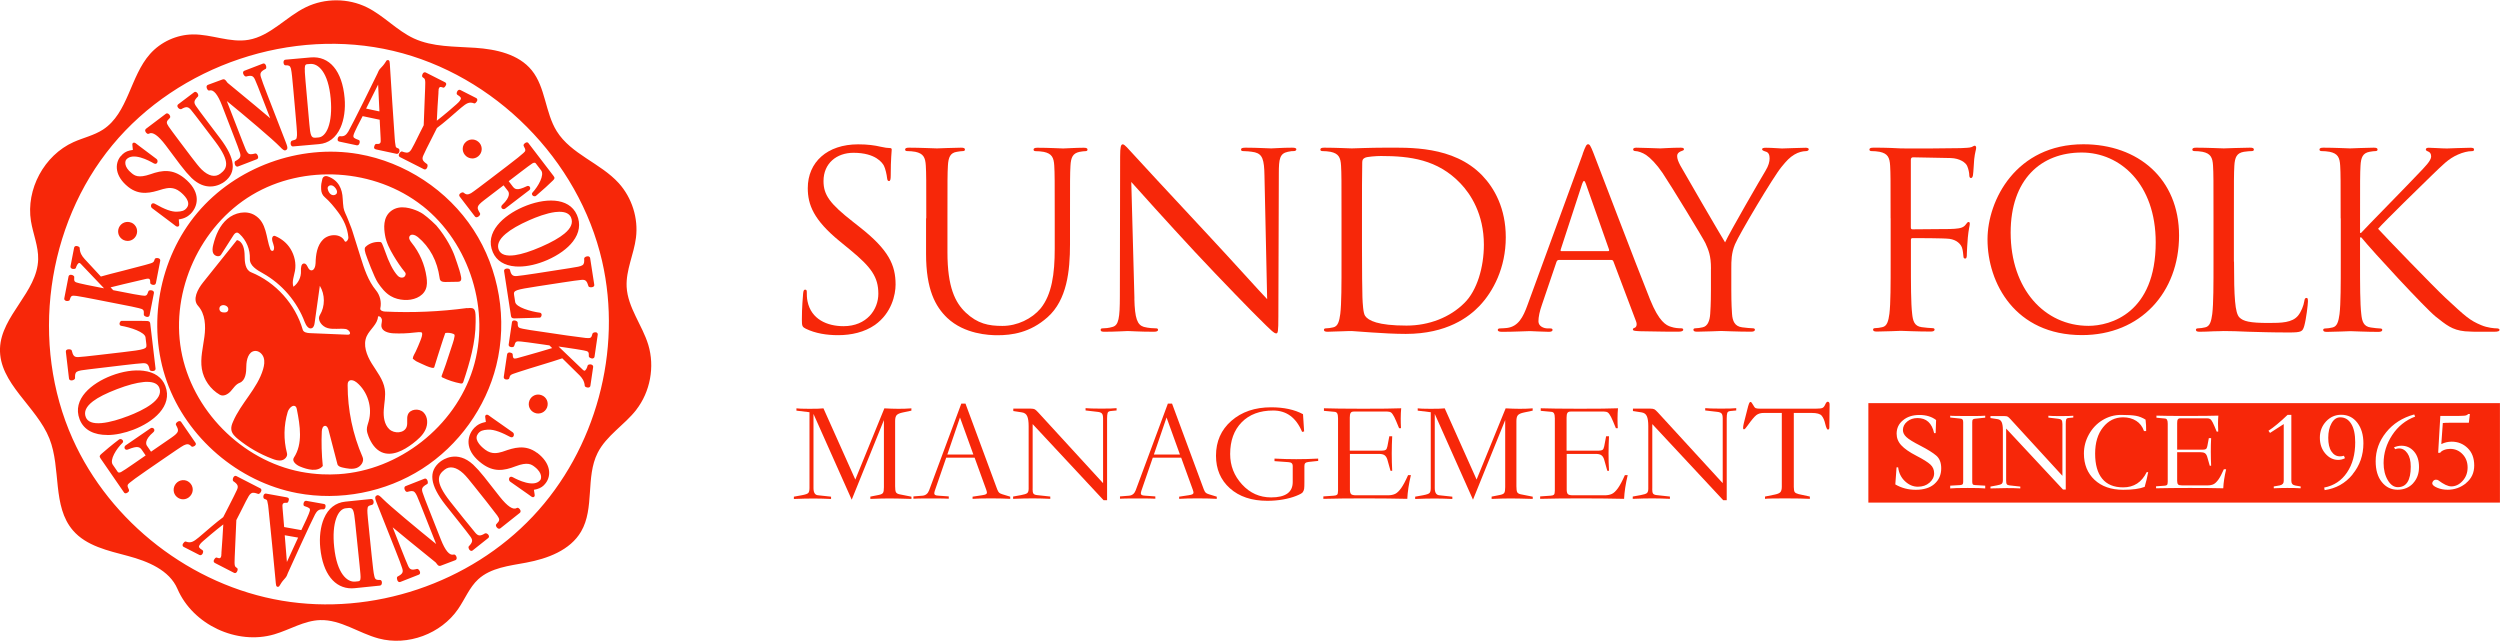 <?xml version="1.0" encoding="UTF-8"?><svg id="b" xmlns="http://www.w3.org/2000/svg" viewBox="0 0 381.23 97.7" width="381px"><defs><style>.d{fill:#f72709;}</style></defs><g id="c"><g><path class="d" d="M18.42,23.79c.38-.47,.79-.74,1.37-.87,.05-.02,.13-.03,.22-.04,.07,0,.21-.03,.25-.05-.01,.01,0-.13-.07-.72v-.06c-.03-.06-.01-.16,.04-.23,.05-.06,.19-.18,.44-.02l.56,.43,2.65,1.99c.17,.13,.2,.44,.06,.61-.07,.09-.22,.2-.5,.05-.73-.43-3.19-1.74-4.19-.57-.18,.22-.41,1.08,.83,2.07,.44,.36,1,.8,2.86,.16,1.83-.66,3.41-.81,5.15,.58h0c2.42,1.94,2.21,3.96,1.21,5.2-.27,.34-.82,.88-1.77,1.06l-.13,.02s-.1,.02-.14,.03c0,.15,.05,.58,.07,.76,.02,.07,0,.17-.06,.25-.04,.05-.11,.09-.21,.09-.07,0-.15-.02-.24-.08l-.56-.43-3.1-2.33c-.08-.07-.13-.18-.14-.3,0-.11,.03-.22,.09-.3,.09-.11,.26-.18,.48-.06,1.54,.88,2.59,1.26,3.4,1.22,.7-.03,1.13-.12,1.48-.57,.73-.91-.43-2-.96-2.43l-.05-.04c-1-.8-1.92-.58-2.6-.41l-.3,.09c-1.44,.44-3.23,1-5.01-.42-2.06-1.65-2.07-3.53-1.17-4.66Zm4.14-3.4s.12,0,.16-.04q.83-.48,2.54,1.77l2.2,2.94,.15,.19c.54,.72,1.08,1.34,1.61,1.87,1.03,.98,2.01,1.29,2.84,1.29,1.11,0,1.93-.55,2.17-.73,1.88-1.42,1.67-3.52-.66-6.61l-2-2.64c-.83-1.1-1.39-1.85-1.7-2.31-.36-.54-.29-.84,.33-1.45,.1-.15-.02-.41-.1-.51-.08-.1-.17-.16-.27-.18-.08-.01-.16,0-.23,.06l-2.43,1.84c-.13,.1-.19,.29-.02,.51,.08,.1,.29,.29,.5,.22,.72-.42,1.03-.39,1.45,.09,.35,.42,.94,1.19,1.76,2.27l1.97,2.6c2.42,3.21,1.74,4.15,.76,4.89-.79,.6-1.8,.37-2.84-.64-.39-.37-1.02-1.2-1.59-1.94l-1.82-2.41c-.75-1-1.36-1.82-1.62-2.2-.4-.6-.38-.77,.16-1.29h0s.06-.07,.07-.11c.05-.17-.1-.38-.12-.4-.09-.12-.2-.19-.31-.21-.08-.01-.16,0-.23,.06l-3.03,2.29c-.09,.07-.14,.18-.12,.31,.02,.1,.07,.19,.11,.25,.08,.1,.2,.21,.32,.22Zm9.39-6.63q.92-.25,1.91,2.31l1.75,4.54c.49,1.27,.82,2.12,.98,2.65,.19,.61,.05,.87-.73,1.29-.17,.15-.03,.51-.03,.53,.04,.09,.11,.22,.23,.27,.04,.02,.08,.03,.12,.03,.04,0,.07,0,.11-.02l2.88-1.11c.05-.02,.3-.14,.15-.53-.05-.12-.14-.28-.27-.33-.04-.02-.11-.02-.15-.01-1.11,.28-1.15,.16-1.9-1.79l-2.41-6.21c2.81,2.29,7.04,5.87,8.08,6.95,.43,.45,.66,.64,.87,.56,.45-.17,.3-.56-.03-1.41l-2.74-7.06c-.54-1.39-.83-2.19-.98-2.68,0,0,0,0,0,0-.19-.61-.05-.87,.73-1.27,.17-.15,.04-.5,.02-.54-.05-.13-.12-.22-.22-.26-.07-.03-.16-.03-.23,0l-2.83,1.09c-.14,.05-.27,.22-.16,.5,.02,.04,.16,.38,.43,.38,.81-.22,1.08-.12,1.35,.46,.23,.5,.58,1.4,1.06,2.65l1.26,3.25c-1.55-1.32-3.11-2.6-4.62-3.85-.64-.53-1.28-1.05-1.88-1.55-.07-.08-.12-.15-.16-.21-.15-.21-.31-.42-.65-.29l-2.19,.81c-.08,.03-.14,.09-.17,.16-.06,.13-.02,.27,.01,.37,.08,.21,.24,.4,.42,.33Zm11.28-4.21c0-.09,0-.26,.09-.37,.05-.07,.13-.1,.22-.11l3.82-.34c2.89-.26,4.83,2.06,5.19,6.19,.15,1.65-.08,3.3-.63,4.52-.68,1.52-1.81,2.39-3.28,2.51l-3.97,.35s-.02,0-.02,0c-.17,0-.31-.16-.33-.4-.02-.25,.07-.45,.24-.49,.67-.17,.67-.2,.73-.82,.03-.33-.11-1.91-.26-3.58l-.3-3.37c-.15-1.7-.25-2.69-.34-3.06,0-.06-.03-.13-.04-.2-.13-.41-.34-.46-.81-.45-.15,.01-.28-.14-.3-.38Zm3.25,1.32l.03,.44c.02,.22,.04,.55,.08,1.04l.58,6.51c.15,1.73,.27,2.17,.93,2.11l.49-.04c.58-.05,1.11-.59,1.45-1.49,.41-1.08,.55-2.61,.39-4.41-.36-4.09-1.92-5.41-3.12-5.31l-.48,.04c-.36,.03-.38,.38-.34,1.1Zm6.66,9.11c.45-.74,4.28-8.45,4.42-8.8,.07-.19,.24-.59,.46-.79,.22-.22,.54-.57,.75-.92,.04-.06,.08-.11,.09-.14,.07-.13,.14-.23,.36-.19,.04,0,.18,.06,.19,.28,.01,.06,.02,.18,.04,.32v.06c.18,2.92,.55,8.59,.74,11.24,.03,.48,.06,.73,.13,1.12,.04,.3,.08,.31,.43,.45,.04,.01,.09,.05,.11,.08,.06,.1,.07,.23,.05,.37h0c-.06,.27-.22,.37-.36,.37-.02,0-.05,0-.07,0l-3.08-.66c-.12-.03-.41-.09-.35-.37,.03-.15,.12-.53,.37-.48,.48,.05,.59-.11,.62-.3,.03-.14,.03-.21-.14-3.39l-2.6-.55c-.4,.74-1.31,2.51-1.39,2.9-.08,.38,.06,.47,.79,.74,.05,.02,.11,.06,.13,.11,.03,.08,.04,.2,.01,.32-.06,.27-.23,.42-.43,.38l-2.68-.57c-.09-.02-.15-.06-.2-.13-.07-.12-.04-.26-.02-.37,.05-.21,.22-.35,.36-.32,.69,.09,.96-.26,1.27-.75Zm4.72-3.02l-.2-4.09-1.83,3.66,2.02,.43Zm3.1,6.95l3.69,1.87s.09,.03,.14,.03c.11,0,.24-.06,.33-.25,.05-.1,.16-.4,0-.57-.7-.47-.82-.76-.56-1.33,.22-.52,.66-1.38,1.26-2.56l.81-1.61c1-.74,2.67-2.2,3.38-2.83,.16-.14,.28-.25,.33-.28,.76-.62,1.18-.94,1.95-.65,.04,.01,.09,.02,.13,0,.12-.04,.29-.28,.32-.34,.03-.06,.07-.17,.03-.29-.02-.07-.07-.13-.14-.17l-2.38-1.21c-.3-.16-.45,.07-.52,.17-.04,.08-.16,.34-.04,.49,.01,.02,.03,.03,.05,.04,.59,.37,.6,.51,.49,.74-.15,.29-.46,.57-.6,.69-.31,.29-1.78,1.56-3.02,2.53,.04-1.15,.17-3.12,.25-4.23v-.18c.02-.08,.02-.15,.02-.22,0-.05,0-.09,0-.11,.02-.13,.05-.21,.08-.26,.09-.18,.23-.19,.58-.06,.04,.02,.11,.03,.15,.01,.14-.05,.28-.3,.3-.35,.02-.04,.08-.15,.04-.28-.02-.06-.06-.14-.18-.19l-2.94-1.49c-.1-.05-.21-.04-.31,.03-.06,.04-.11,.11-.15,.19-.08,.15-.16,.43,.03,.53,.34,.22,.41,.26,.35,1.61-.01,.52-.05,1.37-.09,2.3-.05,1.18-.1,2.48-.13,3.39l-.57,1.13c-.19,.38-.36,.72-.51,1.03-.13,.26-.24,.49-.35,.7-.69,1.36-.81,1.52-1.88,1.14-.2-.03-.38,.24-.43,.34-.14,.27-.03,.44,.11,.51Zm9.93-2.15c-.51,.63-.42,1.52,.21,2.04,.26,.21,.58,.33,.91,.33,.05,0,.1,0,.15,0,.38-.04,.73-.23,.97-.53,.25-.3,.36-.68,.32-1.06s-.23-.73-.53-.97c-.63-.51-1.52-.42-2.04,.21Zm-.19,7.61c-.15-.18-.47,.06-.48,.07l-.04,.03c-.06,.04-.13,.11-.15,.22-.02,.13,.06,.24,.08,.27l2.32,3.03c.05,.06,.11,.1,.19,.11,.01,0,.03,0,.04,0,.14,0,.28-.09,.33-.13,.22-.17,.29-.38,.19-.51-.47-.8-.59-1.02,.64-1.96l2.97-2.27,.68,.88c.13,.17,.46,.84-.88,2.1-.18,.17-.18,.38-.08,.51,.06,.08,.15,.13,.24,.14,.1,.01,.21-.01,.29-.08l3.67-2.81c.08-.06,.13-.15,.14-.25,.01-.1-.01-.19-.07-.27-.08-.1-.25-.19-.46-.08-1.47,.71-1.8,.47-2.14,.03l-.61-.8,1.79-1.37c.98-.75,1.46-1.1,1.83-1.35,.2-.12,.42-.13,.5-.01l.83,1.08c.54,.71-.43,2.43-1.33,3.4-.08,.09-.12,.23,0,.39,.05,.07,.14,.13,.22,.15,.11,.03,.23,.02,.33-.06,.96-.81,2.19-1.94,2.57-2.33,.28-.27,.33-.4,.1-.7l-3.84-5.02c-.04-.06-.21-.22-.53,.03-.23,.17-.23,.33-.17,.44,.38,.66,.26,.77-.07,1.07-.27,.26-1.07,.91-2.45,1.96l-2.66,2.03c-1.07,.82-2.54,1.93-2.86,2.12-.45,.24-.75,.28-1.15-.11Zm17.28,3.38c.59,1.35,.38,2.75-.61,4.04-.83,1.09-2.22,2.09-3.91,2.83-1.49,.65-3.01,1-4.34,1-.18,0-.35,0-.52-.02-1.69-.12-2.88-.87-3.44-2.15-1.33-3.04,1.62-5.62,4.56-6.9,3.23-1.41,7.03-1.59,8.26,1.2Zm-2.64-.49c-.21,0-.45,.02-.69,.05-1.32,.17-2.86,.76-3.92,1.23-1.59,.7-2.81,1.4-3.62,2.09-1.03,.87-1.37,1.7-1.04,2.47,.31,.7,1.13,.97,2.46,.78,1.05-.15,2.39-.58,3.98-1.27,1.63-.71,2.8-1.38,3.57-2.02,1.02-.85,1.34-1.66,.99-2.47-.25-.56-.83-.85-1.72-.85Zm1.61,8.59l-5.27,.82c-1.45,.22-2.3,.34-2.83,.39-.65,.07-.92-.16-1.08-.93,0-.02,0-.03-.02-.05-.1-.17-.41-.17-.53-.15-.3,.05-.38,.23-.35,.38l1.05,6.83c.06,.38,.34,.38,.53,.38,.02,0,.05,0,.08,0,.41,0,1.31-.03,2.18-.06,.58-.02,1.15-.04,1.57-.05,.05,0,.12,0,.19-.09,.09-.1,.14-.28,.12-.42-.02-.1-.08-.18-.17-.22-.02,0-.04-.01-.06-.02-1.46-.19-3.68-.84-3.8-1.64l-.17-1.09c-.1-.68,.16-.77,3.59-1.3l3.84-.59c1.45-.22,2.3-.34,2.83-.39,.63-.06,.84,.13,1.09,.98,.11,.2,.48,.14,.53,.14,.3-.05,.38-.23,.35-.38l-.63-4.07c-.02-.12-.09-.2-.2-.24-.07-.03-.15-.03-.25-.02-.04,0-.42,.07-.46,.33,.05,1.12-.07,1.14-2.14,1.46Zm3.93,9.8c-.1-.01-.42-.02-.53,.2-.17,.69-.28,.72-1.02,.66-.56-.06-1.52-.19-2.87-.38l-3.86-.57c-1.33-.19-2.29-.33-2.85-.45-.71-.15-.82-.19-.81-.98-.04-.19-.34-.28-.44-.29-.13-.02-.23,0-.31,.06-.07,.05-.11,.12-.12,.2l-.5,3.4c-.02,.12,.03,.24,.13,.31,.06,.05,.15,.07,.25,.09,.03,0,.29,.04,.41-.09,.03-.03,.05-.07,.06-.11h0c.19-.71,.32-.71,1.02-.65,.56,.05,1.52,.19,2.88,.38l1.46,.21,.42,.41c-1.26,.39-2.72,.8-4.02,1.17-.48,.14-.94,.27-1.36,.38-.16,.04-.28,.05-.37,.04-.16-.02-.25-.13-.27-.63,0-.03,0-.05-.02-.08-.06-.11-.24-.18-.41-.21-.01,0-.06,0-.06,0-.21,0-.34,.12-.37,.33l-.5,3.39c-.02,.12,.02,.2,.06,.25,.06,.08,.16,.13,.29,.15h0c.13,.02,.3,0,.41-.07,.04-.03,.06-.06,.07-.11,.13-.53,.22-.56,1.1-.85l.39-.13c.93-.31,2.15-.68,3.33-1.04,1.28-.39,2.5-.76,3.27-1.03,2.28,2.23,2.59,2.55,2.63,2.59,0,0,0,0,.01,.01,.34,.35,.74,.84,.79,1.61,.06,.2,.42,.25,.43,.25,.03,0,.06,0,.08,0,.09,0,.17-.02,.23-.07,.07-.05,.11-.12,.12-.2l.42-2.86c.01-.09,0-.17-.06-.24-.06-.08-.17-.14-.3-.16-.14-.02-.34,0-.44,.11-.02,.02-.04,.06-.05,.09-.06,.29-.29,.8-.5,.76-.03,0-.11-.04-.21-.13l-3.72-3.56,.97,.14c1.34,.19,2.3,.35,2.85,.45,.73,.15,.83,.17,.8,.93,.04,.19,.34,.28,.44,.3,.13,.02,.23,0,.31-.06,.07-.05,.11-.12,.12-.2l.49-3.37c.02-.16-.07-.34-.34-.38Zm-8.81,12.38c.2,0,.39-.04,.58-.12,.35-.15,.62-.44,.77-.8,.29-.76-.07-1.58-.82-1.87-.76-.3-1.58,.07-1.87,.82-.29,.76,.07,1.58,.82,1.87,.17,.07,.35,.1,.53,.1Zm-.17,6c-1.82-1.36-3.6-.75-5.02-.26l-.3,.1c-.67,.19-1.58,.44-2.6-.33l-.05-.04c-.36-.27-.83-.69-1.09-1.18-.24-.46-.22-.85,.05-1.21,.34-.46,.76-.57,1.47-.62,1.03-.09,2.38,.55,3.44,1.11,.23,.12,.4,.04,.48-.07,.07-.09,.1-.22,.08-.35-.02-.11-.06-.2-.14-.26l-3.17-2.23-.57-.41c-.21-.13-.37-.07-.44,.03-.06,.08-.07,.18-.05,.25,.03,.17,.09,.61,.1,.76-.04,.01-.09,.02-.14,.03l-.13,.03c-.94,.21-1.47,.77-1.73,1.11-.54,.72-.75,1.57-.6,2.4,.18,.99,.85,1.91,1.98,2.76h0c1.78,1.34,3.35,1.13,5.17,.42,1.84-.7,2.41-.27,2.86,.07,.68,.51,.91,.99,.98,1.3,.08,.35,0,.62-.09,.74-.96,1.2-3.46-.03-4.2-.44-.28-.15-.43-.03-.5,.06-.12,.16-.08,.48,.08,.6l2.71,1.9,.57,.41c.09,.06,.17,.08,.23,.08,.11,0,.18-.07,.21-.11,.05-.07,.07-.17,.04-.23v-.06c-.11-.59-.09-.72-.11-.72,.03-.03,.17-.05,.24-.06,.09-.01,.17-.03,.22-.05,.57-.16,.98-.43,1.34-.92,.87-1.15,.8-3.03-1.31-4.62Zm-2.8,8.43c-.16-.1-.27-.05-.3-.02q-.82,.5-2.58-1.71l-2.27-2.89-.15-.19c-.56-.71-1.12-1.32-1.65-1.83-2.46-2.26-4.61-.76-5.02-.44-1.84,1.46-1.58,3.56,.81,6.6l2.06,2.59c.86,1.08,1.44,1.83,1.76,2.27,.37,.53,.31,.84-.29,1.46-.09,.15,.04,.41,.11,.51,.1,.12,.21,.17,.3,.17,.07,0,.14-.03,.19-.07l2.38-1.89c.13-.1,.18-.3,.01-.51-.08-.1-.29-.28-.5-.2-.71,.43-1.02,.42-1.45-.06-.35-.41-.96-1.16-1.82-2.23l-2.03-2.55c-2.49-3.16-1.83-4.11-.87-4.87,.78-.62,1.79-.42,2.86,.57,.4,.36,1.05,1.17,1.63,1.9l1.88,2.36c.76,.96,1.4,1.79,1.67,2.16,.41,.59,.4,.76-.13,1.3h0s-.06,.07-.07,.11c-.05,.17,.11,.38,.13,.4,.19,.24,.41,.24,.54,.14l2.97-2.36c.07-.05,.1-.12,.11-.21,.02-.14-.06-.27-.12-.35-.05-.06-.11-.12-.18-.16Zm-9.94,7.08q-.92,.25-1.93-2.29l-1.78-4.51c-.51-1.28-.84-2.13-1.01-2.67-.2-.61-.06-.87,.72-1.3,.17-.15,.03-.51,.02-.53-.11-.29-.32-.33-.46-.27l-2.87,1.13c-.08,.03-.13,.08-.16,.16-.04,.1-.04,.23,.02,.37,.05,.12,.14,.28,.27,.33,.04,.02,.12,.02,.16,.01,1.1-.29,1.15-.17,1.92,1.77l2.45,6.19c-2.82-2.27-7.08-5.82-8.13-6.88-.44-.45-.67-.64-.88-.55-.45,.18-.3,.56,.04,1.41l2.79,7.04c.55,1.39,.85,2.18,1,2.67,0,0,0,0,0,0,.2,.61,.06,.87-.72,1.28-.17,.15-.03,.5-.02,.55,.04,.09,.08,.16,.14,.21,.06,.05,.13,.07,.2,.07,.04,0,.08,0,.12-.02l2.82-1.11c.14-.05,.26-.22,.15-.5-.02-.04-.17-.4-.43-.38-.81,.22-1.08,.13-1.35-.45-.23-.49-.58-1.39-1.08-2.64l-1.28-3.25c1.55,1.3,3.12,2.57,4.64,3.8,.65,.53,1.3,1.05,1.91,1.55,.07,.08,.12,.15,.17,.21,.15,.21,.31,.42,.65,.28l2.19-.83c.11-.04,.18-.14,.2-.26,.01-.1-.02-.2-.04-.27-.08-.2-.25-.39-.42-.33Zm-10.93,4.24c.03,.27-.09,.47-.3,.49l-3.81,.39c-.17,.02-.33,.03-.49,.03-2.61,0-4.39-2.25-4.79-6.13-.17-1.65,.03-3.3,.56-4.53,.65-1.53,1.78-2.41,3.24-2.56h0s3.97-.41,3.97-.41c.18,0,.33,.14,.36,.39,.03,.25-.06,.45-.23,.5-.66,.18-.67,.21-.72,.83-.02,.33,.13,1.81,.31,3.53l.35,3.41c.18,1.7,.29,2.69,.39,3.05,0,.06,.03,.13,.05,.21,.13,.41,.35,.44,.82,.43,.15-.02,.28,.14,.31,.38Zm-3.27-1.27l-.04-.44c-.02-.22-.05-.55-.1-1.04l-.67-6.5c-.17-1.62-.28-2.1-.84-2.1-.04,0-.08,0-.12,0l-.49,.05c-.58,.06-1.1,.61-1.42,1.51-.4,1.09-.51,2.62-.32,4.41,.42,4.08,2,5.38,3.2,5.26l.48-.05c.36-.04,.38-.38,.32-1.11Zm-6.92-9.09c-.42,.74-4,8.58-4.14,8.93-.06,.2-.22,.6-.43,.8-.22,.23-.52,.59-.72,.95-.04,.06-.07,.11-.09,.14-.06,.12-.12,.21-.27,.21-.03,0-.05,0-.09,0-.09-.02-.18-.1-.2-.28-.02-.06-.03-.18-.05-.32v-.05c-.27-2.92-.82-8.57-1.1-11.2-.04-.48-.08-.73-.17-1.11-.05-.3-.09-.31-.45-.44-.04-.01-.09-.05-.11-.08-.06-.09-.08-.23-.06-.36,.03-.15,.09-.26,.18-.32,.07-.05,.16-.07,.24-.05l3.1,.56c.16,.03,.26,.06,.33,.15,.06,.08,.04,.17,.04,.2-.03,.15-.09,.54-.36,.49-.48-.04-.58,.13-.61,.32-.03,.14-.02,.21,.25,3.38l2.62,.47c.49-1,1.23-2.58,1.3-2.95,.07-.38-.07-.46-.81-.71-.05-.02-.11-.06-.13-.1-.04-.09-.04-.22-.02-.32,.05-.27,.22-.42,.41-.39l2.7,.48c.31,.06,.25,.36,.23,.49-.04,.23-.22,.36-.35,.33-.7-.06-.96,.29-1.25,.79Zm-4.62,3.17l.33,4.08,1.71-3.72-2.04-.36Zm-3.69-7.13l-3.68-1.89c-.08-.04-.16-.05-.23-.02-.1,.03-.18,.11-.24,.23-.05,.1-.16,.4,0,.57,.69,.47,.81,.76,.55,1.33-.23,.52-.67,1.37-1.27,2.55l-.82,1.6c-1.01,.74-2.69,2.2-3.41,2.82-.16,.14-.27,.24-.32,.27-.76,.62-1.19,.93-1.96,.64-.04-.01-.09-.02-.13,0-.12,.04-.29,.28-.33,.34-.03,.06-.07,.17-.04,.29,.02,.07,.07,.13,.14,.17l2.38,1.22c.3,.16,.45-.07,.52-.17,.1-.2,.12-.39,.04-.49-.01-.02-.03-.03-.05-.05-.59-.37-.6-.51-.48-.74,.15-.29,.47-.56,.61-.68,.28-.25,1.78-1.54,3.04-2.51-.05,1.16-.2,3.15-.28,4.27v.14c-.02,.08-.02,.16-.02,.23,0,.04,0,.08,0,.11-.02,.14-.05,.21-.08,.26-.09,.18-.23,.19-.58,.06-.04-.02-.11-.03-.15-.01-.14,.05-.28,.3-.31,.35-.12,.23,0,.4,.14,.47l2.93,1.51s.09,.03,.13,.03c.03,0,.06,0,.09-.01,.1-.03,.18-.11,.24-.24,.05-.09,.11-.28,.07-.41-.01-.04-.06-.1-.1-.12-.34-.22-.4-.26-.34-1.61,.02-.52,.06-1.36,.1-2.29,.06-1.18,.12-2.49,.15-3.4l.58-1.13c.19-.38,.36-.72,.52-1.03,.13-.26,.25-.49,.35-.7,.7-1.35,.82-1.51,1.88-1.13,.2,.04,.38-.24,.43-.34,.14-.27,.03-.44-.1-.51Zm-10.72,1.15c.55-.62,.5-1.52-.11-2.06-.29-.26-.66-.39-1.05-.36-.39,.03-.74,.2-1,.5-.26,.3-.39,.67-.37,1.06,.02,.39,.19,.74,.49,1,.28,.24,.62,.36,.95,.36,.4,0,.81-.17,1.1-.51Zm.16-7.59c.14,.19,.47-.03,.49-.04,0,0,.04-.03,.04-.03,.25-.17,.17-.38,.09-.49l-2.17-3.15c-.07-.1-.18-.14-.31-.12-.08,.01-.17,.05-.25,.11-.23,.16-.31,.36-.21,.5,.43,.82,.54,1.05-.74,1.93l-3.08,2.12-.63-.92c-.12-.18-.42-.86,.98-2.05,.2-.16,.19-.38,.1-.51-.12-.17-.36-.21-.53-.09l-3.81,2.62c-.08,.06-.13,.14-.15,.24-.02,.1,0,.19,.05,.27,.07,.11,.24,.2,.46,.11,1.51-.63,1.82-.38,2.14,.07l.57,.83-1.85,1.28c-1.01,.7-1.51,1.03-1.9,1.25-.21,.11-.42,.11-.5-.01l-.77-1.12c-.5-.73,.55-2.41,1.5-3.33,.08-.08,.13-.23,.02-.39s-.36-.25-.55-.12c-1.01,.76-2.29,1.83-2.69,2.2-.29,.25-.35,.38-.14,.69l3.59,5.21s.09,.12,.23,.12c.08,0,.18-.03,.31-.12,.24-.16,.24-.31,.2-.43-.34-.68-.22-.78,.12-1.07,.28-.25,1.11-.85,2.54-1.84l2.76-1.9c1.21-.83,2.63-1.81,2.96-1.97,.46-.21,.76-.25,1.14,.16Zm-12.82-1.72c-1.92,0-3.55-.68-4.21-2.39-1.18-3.09,1.86-5.51,4.83-6.65,1.72-.66,3.46-.93,4.9-.75,1.68,.2,2.84,1,3.34,2.31,1.19,3.1-1.89,5.54-4.88,6.68-1.31,.5-2.71,.81-3.98,.81Zm3.08-2.84c2.6-.99,5.55-2.55,4.87-4.34-.23-.61-.86-.92-1.87-.92-.17,0-.36,0-.55,.03-1.06,.1-2.42,.46-4.04,1.08-1.66,.64-2.86,1.24-3.66,1.85-1.06,.81-1.42,1.6-1.1,2.42,.27,.71,1.07,1.02,2.38,.91,1.32-.11,2.89-.62,3.97-1.04Zm-5.8-7.18l5.29-.63c1.46-.17,2.31-.26,2.84-.29,.66-.04,.91,.19,1.05,.97,0,.02,0,.03,.02,.05,.09,.18,.41,.18,.52,.17,.3-.03,.38-.22,.37-.37l-.81-6.86c-.04-.38-.33-.39-.51-.4-.37-.02-1.34-.02-2.28-.02-.57,0-1.14,0-1.56,0-.04,0-.12,0-.2,.09-.09,.1-.15,.27-.13,.41,.01,.1,.07,.18,.16,.23,.02,0,.04,.02,.06,.02,1.45,.24,3.65,.97,3.74,1.77l.13,1.09c.04,.37-.02,.53-.48,.68-.52,.17-1.44,.29-3.16,.49l-3.86,.45c-1.46,.17-2.31,.26-2.84,.29-.64,.04-.84-.16-1.05-1.02-.1-.2-.48-.16-.52-.16-.1,.01-.18,.04-.24,.08-.1,.07-.14,.17-.13,.29l.48,4.09c.02,.14,.12,.28,.36,.28,.02,0,.05,0,.08,0,.04,0,.42-.06,.48-.32-.01-1.09,.05-1.13,2.19-1.38Zm-3.01-10.57c.21-.68,.31-.7,1.05-.61,.56,.08,1.51,.26,2.84,.52l3.87,.76c1.3,.25,2.25,.44,2.79,.58,.7,.18,.81,.23,.76,1.01,.03,.2,.33,.3,.43,.32,.04,0,.07,.01,.11,.01,.2,0,.31-.12,.34-.26l.66-3.38c.01-.06,.04-.34-.37-.42-.03,0-.28-.05-.42,.07-.03,.02-.05,.07-.06,.11h0c-.23,.7-.35,.7-1.05,.6-.57-.07-1.58-.27-2.86-.52l-1.45-.28-.4-.43c1.28-.33,2.76-.67,4.08-.98,.48-.11,.94-.22,1.36-.32,.16-.03,.28-.04,.37-.02,.16,.03,.25,.14,.24,.64,0,.03,0,.06,.02,.08,.05,.11,.23,.19,.37,.22h.09c.22,.02,.34-.09,.39-.3l.65-3.36c.03-.17-.04-.36-.33-.42,0,0,0,0,0,0-.13-.02-.3-.02-.42,.05-.04,.02-.07,.06-.08,.1-.15,.53-.25,.55-1.14,.8l-.39,.11c-.94,.26-2.18,.58-3.37,.88-1.3,.33-2.54,.64-3.32,.87-2.18-2.34-2.47-2.67-2.51-2.71,0,0,0-.01-.01-.02-.33-.36-.7-.87-.71-1.65-.05-.2-.4-.27-.41-.27-.26-.05-.41,.09-.44,.25l-.55,2.83c-.04,.2,.1,.36,.33,.41,.14,.03,.34,.01,.45-.09,.02-.02,.04-.05,.05-.09,.07-.27,.31-.78,.54-.73,.03,0,.11,.04,.2,.14l3.55,3.73-.96-.19c-1.33-.26-2.28-.45-2.83-.59-.73-.19-.82-.21-.76-.97-.03-.2-.33-.3-.43-.31-.26-.05-.41,.09-.44,.25l-.65,3.34c-.03,.16,.06,.34,.32,.39,.1,.02,.42,.04,.54-.17Zm9.44-11.77c-.36-.16-.75-.17-1.11-.04-.36,.14-.65,.41-.81,.76-.16,.36-.17,.75-.04,1.11,.14,.36,.41,.65,.76,.81,.2,.09,.4,.13,.61,.13,.55,0,1.06-.32,1.31-.86h0c.16-.36,.17-.75,.04-1.11-.14-.36-.41-.65-.76-.81Zm76.98,28.51c-1.82,2.34-4.58,3.94-5.91,6.59-1.85,3.68-.44,8.43-2.52,11.99-1.67,2.86-5.12,4.13-8.38,4.74-2.57,.48-5.38,.77-7.31,2.54-1.34,1.24-2.02,3.02-3.06,4.53-2.6,3.79-7.68,5.68-12.12,4.49-3.04-.81-5.79-2.9-8.93-2.8-2.45,.08-4.63,1.48-6.98,2.17-5.7,1.68-12.42-1.46-14.77-6.93-1.24-2.88-4.53-4.21-7.55-5.02-3.03-.81-6.34-1.52-8.38-3.89-3.19-3.69-1.79-9.46-3.59-14C5.58,61.92-.19,58.42,0,53.09c.18-4.99,5.7-8.59,5.82-13.58,.05-1.98-.78-3.87-1.1-5.83-.78-4.84,2.02-10.03,6.49-12.04,1.49-.67,3.13-1.02,4.5-1.91,3.84-2.5,4.13-8.11,7.17-11.53,1.63-1.84,4.06-2.95,6.52-2.98,2.86-.04,5.69,1.31,8.51,.82,3.33-.58,5.71-3.51,8.75-4.98,2.89-1.4,6.42-1.39,9.3,.03,2.57,1.27,4.55,3.53,7.15,4.74,2.89,1.33,6.2,1.21,9.37,1.43,3.17,.22,6.61,.96,8.61,3.43,2.12,2.62,2.03,6.43,3.81,9.29,2.19,3.51,6.67,4.85,9.45,7.91,2.02,2.23,3.01,5.36,2.63,8.34-.32,2.53-1.55,4.94-1.42,7.49,.17,3.16,2.38,5.81,3.3,8.83,1.01,3.35,.3,7.17-1.85,9.93Zm-5.23-22.68c-3.56-15.46-16.41-28.39-31.85-32.04-15.44-3.65-32.72,2.15-42.83,14.38-10.11,12.23-12.55,30.29-6.06,44.77,5.73,12.78,18.11,22.36,31.92,24.69,13.81,2.33,28.65-2.65,38.26-12.85,9.61-10.19,13.7-25.3,10.56-38.95Zm-19.61-4.76c3.93,6.03,5.22,13.72,3.48,20.7-1.6,6.43-5.74,12.19-11.32,15.76-5.58,3.57-12.54,4.92-19.05,3.69-8.97-1.7-16.81-8.41-19.87-17.01-3.06-8.6-1.22-18.76,4.66-25.73,5.88-6.98,15.58-10.51,24.57-8.96,7.09,1.23,13.6,5.51,17.53,11.55Zm-7.79-3.65c-7.25-5.71-18.06-6.4-25.98-1.66-7.92,4.74-12.42,14.59-10.81,23.68,1.61,9.09,9.21,16.8,18.27,18.54,1.06,.2,2.14,.33,3.22,.38,.84,.04,1.68,.03,2.52-.02,9.21-.57,17.74-7.26,20.49-16.06,2.75-8.81-.46-19.16-7.71-24.87Zm-.58,.85c-1.06-.47-2.81-1.08-4.15-.1-1.34,.98-1.13,2.74-.97,3.71,.18,1.12,.72,2.15,1.3,3.13,.53,.89,1.1,1.75,1.76,2.55,.2,.24,.04,.64-.24,.76-.28,.12-.63,.01-.85-.21-.76-.76-1.49-2.39-1.87-3.52-.57-1.54-.59-1.65-.89-1.66-.79-.05-1.6,.19-2.17,.74-.09,.09-.25,.26,0,1.05,.18,.55,1.33,3.64,1.87,4.42,.53,.79,1.14,1.56,1.96,2.04,.62,.37,1.35,.55,2.07,.59,1.3,.08,2.77-.42,3.27-1.63,.24-.58,.21-1.24,.12-1.87-.27-1.9-1.06-3.73-2.27-5.22-.24-.3-.51-.7-.3-1.02,.25-.4,.87-.16,1.24,.14,.91,.75,1.67,1.69,2.23,2.74,.57,1.07,.92,2.25,1.09,3.45,.02,.15,.04,.3,.13,.42,.17,.24,.51,.25,.8,.25,.6-.01,1.2-.02,1.8-.03,.15,0,.32-.01,.44-.11,.17-.14,.15-.41,.11-.63-.13-.7-.36-1.38-.59-2.06-.12-.36-.24-.72-.37-1.07-.31-.92-1.28-2.93-2.82-4.72-.44-.44-.9-.86-1.38-1.26-.41-.34-.83-.66-1.32-.87Zm7.41,14.76c1.29-.17,1.3,.22,1.29,2.11,0,3.09-.9,6.19-1.87,9.1-.03,.1-.08,.2-.17,.25-.08,.04-.18,.03-.27,.01-.94-.18-1.86-.48-2.72-.89-.07-.03-.14-.07-.16-.14-.02-.05,0-.11,.02-.16,.2-.58,.43-1.13,.62-1.71,.36-1.09,.72-2.19,1.08-3.28,.11-.32,.2-.66,.25-.99,.02-.11,.03-.23-.05-.31-.04-.04-.09-.06-.14-.08-.36-.14-.76-.19-1.14-.14-.03,0-.05,0-.07,.02-.01,.01-.02,.03-.03,.05-.12,.3-.5,1.48-.6,1.79-.34,1.13-.74,2.24-1.06,3.37-.12,.44-2.24-.69-2.48-.78-.31-.12-.51-.3-.77-.5,0,0-.02-.01-.02-.02,0-.01,0-.03,0-.05,.02-.34,.29-.71,.43-1.02,.25-.55,.5-1.09,.71-1.65,.19-.5,.37-.95,.25-1.24-.07-.16-.84-.07-1.14-.03-1.06,.13-2.13,.17-3.2,.12-.77-.04-1.73-.29-1.84-1.05-.04-.32,.09-.64,.08-.96-.01-.32-.3-.68-.6-.56-.04,1.17-1.23,1.94-1.72,3-.61,1.34-.01,2.91,.76,4.16,.77,1.25,1.76,2.45,1.99,3.9,.17,1.05-.08,2.11-.15,3.17-.07,1.06,.07,2.23,.84,2.96,.77,.73,2.31,.63,2.65-.37,.2-.58-.04-1.26,.18-1.84,.34-.89,1.71-1.02,2.39-.35,.68,.67,.7,1.81,.28,2.67-.41,.86-1.17,1.5-1.92,2.08-1.38,1.05-3.19,2.02-4.77,1.31-.97-.44-1.59-1.42-1.98-2.41-.13-.34-.25-.69-.25-1.06,0-.43,.17-.83,.28-1.24,.6-2.1-.15-4.52-1.82-5.91-.37-.31-.99-.54-1.27-.14-.11,.16-.12,.36-.12,.55,0,3.76,.78,7.52,2.28,10.96,.29,.66-.25,1.43-.93,1.67-.68,.23-1.42,.08-2.11-.07-.33-.07-.72-.2-.8-.52-.45-1.73-.9-3.46-1.35-5.19-.08-.29-.22-.64-.52-.65-.36,0-.49,.46-.51,.82-.08,1.77-.03,3.54,.15,5.3-.8,.96-2.33,.56-3.48,.08-.58-.24-1.28-.82-.93-1.35,1.39-2.1,.95-4.87,.46-7.34-.03-.15-.06-.3-.16-.42-.39-.45-1.06,.21-1.24,.79-.61,2.03-.65,4.24-.11,6.29,.13,.48-.31,.97-.79,1.08-.49,.11-.99-.05-1.46-.23-1.88-.71-3.64-1.72-5.2-2.99-.46-.37-.94-.82-1.03-1.41-.07-.42,.07-.84,.24-1.22,1.2-2.86,3.73-5.07,4.6-8.04,.17-.58,.27-1.21,.08-1.78s-.75-1.06-1.35-1c-.97,.1-1.28,1.35-1.29,2.32,0,.97-.11,2.19-1.02,2.54-.59,.22-.94,.81-1.36,1.28-.42,.47-1.11,.85-1.66,.54-1.43-.82-2.47-2.31-2.74-3.94-.27-1.63,.18-3.28,.39-4.92,.22-1.64,.14-3.47-.97-4.7-.9-.99-.06-2.54,.77-3.58,1.72-2.15,3.44-4.3,5.16-6.45,.94,.21,1.17,1.43,1.17,2.39,0,.96,.1,2.16,.99,2.52,3.76,1.54,6.74,4.85,7.87,8.75,.12,.42,.66,.51,1.09,.53,1.91,.08,3.82,.16,5.73,.24,.08,0,.16,0,.24-.02,.42-.17-.07-.79-.52-.85-.9-.12-1.83,.1-2.71-.13-.88-.22-1.68-1.23-1.21-2,.81-1.34,.8-3.12-.01-4.46-.26,1.88-.53,3.76-.79,5.64-.04,.32-.13,.69-.42,.82-.49,.22-.9-.42-1.09-.92-1.17-3.12-3.47-5.81-6.38-7.44-.92-.51-2.04-1.17-1.99-2.21,.06-1.41-.53-2.84-1.57-3.79-.11-.1-.24-.2-.39-.21-.24,0-.42,.22-.55,.42-.63,.99-1.26,1.97-1.89,2.96-.25,.39-.92,.23-1.15-.17-.23-.41-.14-.91-.03-1.36,.36-1.47,.98-2.93,2.13-3.92,1.14-.99,2.91-1.37,4.2-.58,1.86,1.12,1.69,3.42,2.37,5.2,.06,.17,.26,.31,.42,.21,.07-.04,.1-.11,.12-.19,.16-.54-.29-1.08-.27-1.64,0-.19,.11-.42,.3-.44,.08,0,.15,.02,.22,.05,.96,.42,1.75,1.06,2.3,1.96,.6,.99,.87,2.18,.67,3.33-.15,.81-.5,1.65-.24,2.43,.75-.55,1.2-1.48,1.15-2.41-.02-.47,.02-1.16,.49-1.14,.51,.02,.52,.92,1.01,1.04,.49,.12,.72-.58,.73-1.08,.03-1.29,.22-2.69,1.13-3.6,.91-.92,2.74-.95,3.29,.21,.17,.35,.62-.18,.58-.57-.13-1.4-.7-2.66-1.54-3.79-.57-.77-1.32-1.69-2.05-2.31-.37-.31-.54-.73-.56-1.2-.04-.72,.05-1.01,.18-1.58,.08-.33,.4-.55,.83-.4,1.63,.58,2.22,1.88,2.28,3.44,.02,.4,.06,.94,.12,1.34,.09,.58,.48,1.22,.67,1.75,.22,.63,.47,1.12,.67,1.76,.42,1.33,.83,2.66,1.25,3.98,.56,1.8,1.16,3.65,2.36,5.1,.62,.75,.87,1.8,.66,2.75-.07,.32,.37,.48,.69,.49,4.2,.2,8.41,.02,12.58-.54Zm-20.05-18.26c-.14-.2-.32-.39-.56-.46-.24-.07-.53,.02-.63,.24-.07,.16-.03,.34,.03,.5,.1,.29,.28,.57,.55,.69,.28,.13,.66,.03,.78-.25,.1-.24-.02-.51-.17-.73Zm-16.41,18.21c-.09-.2-.28-.33-.49-.39-.23-.07-.5-.03-.68,.13-.23,.22-.2,.65,.06,.83,.14,.1,.33,.13,.51,.13,.16,0,.34-.01,.47-.12,.17-.13,.21-.39,.12-.59Z"/><g><g><path class="d" d="M138.99,76.05c-1.4-.04-2.5-.07-3.3-.07s-1.78,.02-2.97,.07v-.35l1.31-.26c.34-.07,.55-.18,.63-.33,.09-.15,.13-.43,.13-.85v-10.23l-4.91,12.14-5.83-13.08v11.3c0,.69,.22,1.05,.66,1.1l2.02,.22v.35c-.88-.04-1.75-.07-2.63-.07s-1.89,.02-3.04,.07v-.35l1.21-.22c.55-.1,.89-.22,1-.36,.11-.14,.17-.38,.17-.73v-11.57l-1.99-.24v-.35c.25,.04,.91,.07,1.97,.07s1.78-.02,2.15-.07l4.86,10.86,4.43-10.86c.72,.04,1.43,.07,2.14,.07s1.37-.02,1.98-.07v.35l-1.36,.29c-.42,.09-.72,.22-.88,.39s-.24,.47-.24,.9v9.94c0,.45,.04,.76,.12,.91,.08,.15,.25,.26,.51,.32l1.86,.37v.35Z"/><path class="d" d="M144.29,69.76l-1.75,5.08c-.04,.15-.07,.27-.07,.37s.04,.18,.13,.24c.09,.06,.27,.1,.55,.11l1.53,.11v.35c-.28-.03-1.18-.04-2.7-.04s-2.42,.01-2.69,.04v-.35l1.38-.11c.48-.04,.82-.31,1.01-.81l4.91-13.23h.64l4.84,13.08c.1,.25,.2,.42,.29,.5,.09,.09,.25,.17,.48,.24l1.21,.37v.33c-.75-.04-1.7-.07-2.87-.07s-2.12,.02-2.87,.07v-.33l1.45-.22c.28-.04,.47-.09,.58-.15,.11-.06,.16-.14,.16-.24s-.04-.26-.11-.46l-1.77-4.88h-4.32Zm4.14-.48l-2.04-5.65-1.93,5.65h3.96Z"/><path class="d" d="M157.46,74.51c0,.37,.04,.61,.13,.73,.09,.12,.27,.2,.55,.23l2.02,.22v.35c-.88-.04-1.75-.07-2.63-.07s-1.89,.02-3.04,.07v-.35l1.21-.22c.5-.09,.81-.19,.95-.31,.14-.12,.21-.34,.21-.66v-9.55c0-.67-.07-1.18-.22-1.51-.15-.34-.42-.53-.83-.59l-1.29-.2v-.37h2.63c.31,0,.52,.04,.65,.11,.12,.07,.3,.23,.51,.46l9.9,10.8v-9.86c0-.39-.06-.65-.19-.78-.12-.12-.33-.2-.6-.23l-1.88-.22v-.35c.41,.04,1.2,.07,2.37,.07s1.96-.02,2.36-.07v.35l-.92,.09c-.25,.03-.4,.13-.45,.3-.05,.17-.08,.45-.08,.84v12.46h-.53l-10.82-11.61v9.86Z"/><path class="d" d="M175.79,69.76l-1.75,5.08c-.04,.15-.07,.27-.07,.37s.04,.18,.13,.24c.09,.06,.27,.1,.55,.11l1.53,.11v.35c-.28-.03-1.18-.04-2.7-.04s-2.42,.01-2.69,.04v-.35l1.38-.11c.48-.04,.82-.31,1.01-.81l4.91-13.23h.64l4.84,13.08c.1,.25,.2,.42,.29,.5,.09,.09,.25,.17,.48,.24l1.21,.37v.33c-.75-.04-1.7-.07-2.87-.07s-2.12,.02-2.87,.07v-.33l1.45-.22c.28-.04,.47-.09,.58-.15,.11-.06,.16-.14,.16-.24s-.04-.26-.11-.46l-1.77-4.88h-4.32Zm4.14-.48l-2.04-5.65-1.93,5.65h3.96Z"/><path class="d" d="M200.98,70.26l-1.42,.15c-.25,.03-.42,.09-.51,.18-.1,.09-.14,.23-.14,.44v2.43c0,.51-.01,.86-.04,1.05-.03,.19-.1,.36-.21,.52s-.45,.34-1.03,.57c-.58,.23-1.25,.41-2,.54s-1.55,.2-2.36,.2c-2.4,0-4.3-.64-5.72-1.91-1.42-1.27-2.12-2.93-2.12-4.97,0-2.18,.78-3.95,2.35-5.32s3.59-2.06,6.06-2.06c1.94,0,3.56,.35,4.86,1.05l.17,2.63-.31,.07c-.91-2.18-2.38-3.26-4.41-3.26s-3.64,.6-4.81,1.8c-1.17,1.2-1.75,2.81-1.75,4.84,0,1.77,.6,3.31,1.81,4.63,1.21,1.32,2.68,1.98,4.44,1.98,2.19,0,3.29-.78,3.29-2.34v-2.43c0-.22-.06-.37-.17-.46-.11-.09-.28-.14-.51-.15l-2.1-.15v-.39c1.12,.06,2.23,.09,3.32,.09s2.2-.03,3.34-.09v.39Z"/><path class="d" d="M215.15,72.43c-.32,1.34-.5,2.55-.55,3.61-1.81-.04-3.94-.07-6.4-.07s-4.59,.02-6.4,.07v-.37l1.58-.11c.25-.01,.42-.07,.52-.15,.09-.09,.14-.29,.14-.61v-11.02c0-.35-.04-.6-.12-.76-.08-.15-.22-.24-.43-.25l-1.6-.15v-.39c1.18,.04,3.15,.07,5.91,.07s4.72-.02,5.87-.07c-.04,.45-.07,.96-.07,1.51s.01,1.07,.04,1.53h-.29c-.32-.8-.57-1.38-.74-1.72-.18-.34-.34-.57-.48-.67-.15-.1-.34-.15-.59-.15h-5.08c-.25,0-.42,.07-.5,.21-.09,.14-.13,.38-.13,.71v5.04h4.93c.25,0,.43-.04,.55-.12,.12-.08,.2-.26,.26-.54l.29-1.53h.44c-.04,.86-.07,1.73-.07,2.62s.02,1.76,.07,2.64h-.26l-.48-1.71c-.1-.32-.25-.54-.44-.67s-.47-.19-.85-.19h-4.42v5.45c0,.32,.06,.54,.17,.67,.12,.12,.36,.19,.75,.19h4.86c.44,0,.81-.07,1.11-.21,.3-.14,.6-.43,.92-.87,.31-.44,.67-1.1,1.06-1.99h.44Z"/><path class="d" d="M233.73,76.05c-1.4-.04-2.5-.07-3.3-.07s-1.78,.02-2.97,.07v-.35l1.31-.26c.34-.07,.55-.18,.63-.33,.09-.15,.13-.43,.13-.85v-10.23l-4.91,12.14-5.83-13.08v11.3c0,.69,.22,1.05,.66,1.1l2.02,.22v.35c-.88-.04-1.75-.07-2.63-.07s-1.89,.02-3.04,.07v-.35l1.21-.22c.55-.1,.89-.22,1-.36,.11-.14,.17-.38,.17-.73v-11.57l-1.99-.24v-.35c.25,.04,.91,.07,1.97,.07s1.78-.02,2.15-.07l4.86,10.86,4.43-10.86c.72,.04,1.43,.07,2.14,.07s1.37-.02,1.98-.07v.35l-1.36,.29c-.42,.09-.72,.22-.88,.39s-.24,.47-.24,.9v9.94c0,.45,.04,.76,.12,.91,.08,.15,.25,.26,.51,.32l1.86,.37v.35Z"/><path class="d" d="M248.21,72.43c-.32,1.34-.5,2.55-.55,3.61-1.81-.04-3.94-.07-6.4-.07s-4.59,.02-6.4,.07v-.37l1.58-.11c.25-.01,.42-.07,.52-.15,.09-.09,.14-.29,.14-.61v-11.02c0-.35-.04-.6-.12-.76-.08-.15-.22-.24-.43-.25l-1.6-.15v-.39c1.18,.04,3.15,.07,5.91,.07s4.72-.02,5.87-.07c-.04,.45-.07,.96-.07,1.51s.01,1.07,.04,1.53h-.29c-.32-.8-.57-1.38-.74-1.72-.18-.34-.34-.57-.48-.67-.15-.1-.34-.15-.59-.15h-5.08c-.25,0-.42,.07-.5,.21-.09,.14-.13,.38-.13,.71v5.04h4.93c.25,0,.43-.04,.55-.12,.12-.08,.2-.26,.26-.54l.29-1.53h.44c-.04,.86-.07,1.73-.07,2.62s.02,1.76,.07,2.64h-.26l-.48-1.71c-.1-.32-.25-.54-.44-.67s-.47-.19-.85-.19h-4.42v5.45c0,.32,.06,.54,.17,.67,.12,.12,.36,.19,.75,.19h4.86c.44,0,.81-.07,1.11-.21,.3-.14,.6-.43,.92-.87,.31-.44,.67-1.1,1.06-1.99h.44Z"/><path class="d" d="M251.95,74.51c0,.37,.04,.61,.13,.73,.09,.12,.27,.2,.55,.23l2.02,.22v.35c-.88-.04-1.75-.07-2.63-.07s-1.89,.02-3.04,.07v-.35l1.21-.22c.5-.09,.81-.19,.95-.31,.14-.12,.21-.34,.21-.66v-9.55c0-.67-.07-1.18-.22-1.51-.15-.34-.42-.53-.83-.59l-1.29-.2v-.37h2.63c.31,0,.52,.04,.65,.11,.12,.07,.3,.23,.51,.46l9.9,10.8v-9.86c0-.39-.06-.65-.19-.78-.12-.12-.33-.2-.6-.23l-1.88-.22v-.35c.41,.04,1.2,.07,2.37,.07s1.96-.02,2.36-.07v.35l-.92,.09c-.25,.03-.4,.13-.45,.3-.05,.17-.08,.45-.08,.84v12.46h-.53l-10.82-11.61v9.86Z"/><path class="d" d="M266.61,61.83c.1-.38,.21-.57,.32-.57s.24,.15,.39,.44c.15,.29,.29,.46,.41,.51,.12,.05,.34,.08,.68,.08h8.48c.53,0,.87-.04,1.03-.12,.16-.08,.3-.25,.42-.53,.12-.27,.24-.41,.37-.41,.19,0,.29,.15,.29,.44l-.04,3.46c0,.23-.07,.35-.21,.35s-.27-.28-.41-.85c-.13-.57-.31-.99-.55-1.27-.23-.28-.74-.42-1.51-.42h-2.74v11.28c0,.39,.05,.66,.14,.79s.3,.23,.6,.31l1.71,.37v.35c-.77-.04-2.02-.07-3.74-.07s-2.75,.02-3.1,.07v-.35l1.53-.31c.42-.09,.7-.22,.83-.38,.13-.17,.2-.43,.2-.8v-11.26h-2.7c-.48-.01-.88,.1-1.18,.33s-.75,.77-1.34,1.6c-.26,.38-.44,.57-.54,.57s-.14-.08-.14-.24,.04-.39,.11-.7l.68-2.67Z"/></g><g><path class="d" d="M122.84,50.07c-.52-.26-.56-.41-.56-1.41,0-1.86,.15-3.34,.19-3.93,.04-.41,.11-.59,.3-.59,.22,0,.26,.11,.26,.41,0,.33,0,.85,.11,1.37,.56,2.75,3.01,3.79,5.49,3.79,3.56,0,5.31-2.56,5.31-4.94,0-2.56-1.08-4.05-4.27-6.68l-1.67-1.37c-3.93-3.23-4.82-5.53-4.82-8.06,0-3.97,2.97-6.68,7.68-6.68,1.45,0,2.52,.15,3.45,.37,.71,.15,1,.19,1.3,.19s.37,.07,.37,.26-.15,1.41-.15,3.93c0,.59-.07,.85-.26,.85-.22,0-.26-.19-.3-.48-.04-.45-.26-1.45-.48-1.86-.22-.41-1.23-1.97-4.64-1.97-2.56,0-4.57,1.6-4.57,4.31,0,2.12,.96,3.45,4.53,6.24l1.04,.82c4.38,3.45,5.42,5.75,5.42,8.72,0,1.52-.59,4.34-3.15,6.16-1.6,1.11-3.6,1.56-5.61,1.56-1.74,0-3.45-.26-4.97-1Z"/><path class="d" d="M141.25,33.26c0-5.79,0-6.83-.07-8.02-.07-1.26-.37-1.86-1.6-2.12-.3-.07-.93-.11-1.26-.11-.15,0-.3-.07-.3-.22,0-.22,.19-.3,.59-.3,1.67,0,3.93,.11,4.27,.11s2.56-.11,3.68-.11c.41,0,.59,.07,.59,.3,0,.15-.15,.22-.3,.22-.26,0-.48,.04-.93,.11-1,.15-1.3,.82-1.37,2.12-.07,1.19-.07,2.23-.07,8.02v5.2c0,5.34,1.19,7.65,2.78,9.17,1.82,1.71,3.49,2.04,5.6,2.04,2.27,0,4.49-1.08,5.83-2.67,1.71-2.12,2.15-5.27,2.15-9.09v-4.64c0-5.79,0-6.83-.07-8.02-.07-1.26-.37-1.86-1.6-2.12-.3-.07-.93-.11-1.26-.11-.15,0-.3-.07-.3-.22,0-.22,.19-.3,.59-.3,1.67,0,3.71,.11,3.93,.11,.26,0,2-.11,3.12-.11,.41,0,.59,.07,.59,.3,0,.15-.15,.22-.3,.22-.26,0-.48,.04-.93,.11-1,.22-1.3,.82-1.37,2.12-.07,1.19-.07,2.23-.07,8.02v3.97c0,4.01-.45,8.46-3.42,11.1-2.67,2.38-5.46,2.75-7.65,2.75-1.26,0-5.01-.15-7.65-2.64-1.82-1.74-3.23-4.34-3.23-9.76v-5.42Z"/><path class="d" d="M172.98,45.51c.07,3.04,.45,4.01,1.45,4.31,.71,.19,1.52,.22,1.86,.22,.19,0,.3,.07,.3,.22,0,.22-.22,.3-.67,.3-2.12,0-3.6-.11-3.93-.11s-1.89,.11-3.56,.11c-.37,0-.59-.04-.59-.3,0-.15,.11-.22,.3-.22,.3,0,.96-.04,1.52-.22,.93-.26,1.11-1.34,1.11-4.71l.04-21.27c0-1.45,.11-1.86,.41-1.86s.93,.82,1.3,1.19c.56,.63,6.09,6.61,11.8,12.73,3.67,3.93,7.72,8.46,8.91,9.69l-.41-18.86c-.04-2.41-.3-3.23-1.45-3.53-.67-.15-1.52-.19-1.82-.19-.26,0-.3-.11-.3-.26,0-.22,.3-.26,.74-.26,1.67,0,3.45,.11,3.86,.11s1.63-.11,3.16-.11c.41,0,.67,.04,.67,.26,0,.15-.15,.26-.41,.26-.19,0-.44,0-.89,.11-1.23,.26-1.37,1.08-1.37,3.3l-.07,21.75c0,2.45-.07,2.64-.34,2.64-.3,0-.74-.41-2.71-2.38-.41-.37-5.75-5.83-9.69-10.06-4.31-4.64-8.5-9.32-9.69-10.65l.48,17.78Z"/><path class="d" d="M204.57,33.26c0-5.79,0-6.83-.07-8.02-.07-1.26-.37-1.86-1.6-2.12-.3-.07-.93-.11-1.26-.11-.15,0-.3-.07-.3-.22,0-.22,.19-.3,.59-.3,1.67,0,4.01,.11,4.2,.11,.44,0,2.78-.11,5.01-.11,3.67,0,10.47-.33,14.88,4.23,1.86,1.93,3.6,5.01,3.6,9.43,0,4.68-1.93,8.28-4.01,10.47-1.6,1.67-4.94,4.27-11.25,4.27-1.6,0-3.56-.11-5.16-.22-1.63-.11-2.89-.22-3.08-.22-.07,0-.71,0-1.49,.04-.74,0-1.6,.07-2.15,.07-.41,0-.59-.07-.59-.3,0-.11,.07-.22,.3-.22,.33,0,.78-.07,1.11-.15,.74-.15,.93-.96,1.08-2.04,.19-1.56,.19-4.49,.19-8.06v-6.53Zm3.12,4.01c0,3.93,.04,7.35,.07,8.05,.04,.93,.11,2.41,.41,2.82,.48,.71,1.93,1.48,6.31,1.48,3.45,0,6.64-1.26,8.83-3.45,1.93-1.89,2.97-5.46,2.97-8.87,0-4.71-2.04-7.76-3.56-9.35-3.49-3.67-7.72-4.19-12.14-4.19-.74,0-2.12,.11-2.41,.26-.33,.15-.44,.33-.44,.74-.04,1.26-.04,5.05-.04,7.91v4.6Z"/><path class="d" d="M241.35,23.42c.45-1.23,.59-1.45,.82-1.45s.37,.19,.82,1.34c.56,1.41,6.38,16.74,8.65,22.38,1.34,3.3,2.41,3.9,3.19,4.12,.56,.19,1.11,.22,1.48,.22,.22,0,.37,.04,.37,.22,0,.22-.33,.3-.74,.3-.56,0-3.27,0-5.83-.07-.71-.04-1.11-.04-1.11-.26,0-.15,.11-.22,.26-.26,.22-.07,.45-.41,.22-1l-3.45-9.13c-.07-.15-.15-.22-.33-.22h-7.98c-.19,0-.3,.11-.37,.3l-2.23,6.57c-.33,.93-.52,1.82-.52,2.49,0,.74,.78,1.08,1.41,1.08h.37c.26,0,.37,.07,.37,.22,0,.22-.22,.3-.56,.3-.89,0-2.49-.11-2.89-.11s-2.45,.11-4.2,.11c-.48,0-.7-.07-.7-.3,0-.15,.15-.22,.33-.22,.26,0,.78-.04,1.08-.07,1.71-.22,2.45-1.63,3.12-3.49l8.43-23.05Zm3.86,14.85c.19,0,.19-.11,.15-.26l-3.53-10.02c-.19-.56-.37-.56-.56,0l-3.27,10.02c-.07,.19,0,.26,.11,.26h7.09Z"/><path class="d" d="M260.91,40.94c0-2-.37-2.82-.85-3.9-.26-.59-5.23-8.76-6.53-10.69-.93-1.37-1.86-2.3-2.52-2.75-.56-.37-1.26-.59-1.6-.59-.19,0-.37-.07-.37-.26,0-.15,.15-.26,.48-.26,.7,0,3.49,.11,3.67,.11,.26,0,1.67-.11,3.12-.11,.41,0,.48,.11,.48,.26s-.22,.19-.56,.33c-.3,.15-.48,.37-.48,.67,0,.45,.19,.89,.48,1.45,.59,1.08,6.16,10.65,6.83,11.73,.71-1.56,5.42-9.69,6.16-10.91,.48-.78,.63-1.41,.63-1.89,0-.52-.15-.93-.59-1.04-.33-.11-.56-.19-.56-.37,0-.15,.22-.22,.59-.22,.96,0,2.15,.11,2.45,.11,.22,0,2.89-.11,3.6-.11,.26,0,.48,.07,.48,.22,0,.19-.19,.3-.48,.3-.41,0-1.11,.15-1.71,.52-.74,.45-1.15,.89-1.97,1.89-1.23,1.48-6.42,10.21-7.09,11.8-.56,1.34-.56,2.49-.56,3.71v3.19c0,.59,0,2.15,.11,3.71,.07,1.08,.41,1.89,1.52,2.04,.52,.07,1.34,.15,1.67,.15,.22,0,.3,.11,.3,.22,0,.19-.19,.3-.59,.3-2.04,0-4.38-.11-4.56-.11s-2.52,.11-3.64,.11c-.41,0-.59-.07-.59-.3,0-.11,.07-.22,.3-.22,.33,0,.78-.07,1.11-.15,.74-.15,1.08-.96,1.15-2.04,.11-1.56,.11-3.12,.11-3.71v-3.19Z"/><path class="d" d="M288.3,33.26c0-5.79,0-6.83-.07-8.02-.07-1.26-.37-1.86-1.6-2.12-.3-.07-.93-.11-1.26-.11-.15,0-.3-.07-.3-.22,0-.22,.19-.3,.59-.3,.85,0,1.86,0,2.67,.04l1.52,.07c.74,.04,8.28,0,9.13-.04,.71-.04,1.3-.04,1.63-.15,.22-.07,.37-.22,.52-.22s.22,.15,.22,.33c0,.26-.19,.7-.3,1.74-.04,.37-.11,2-.19,2.45-.04,.19-.11,.41-.3,.41s-.26-.19-.26-.45c0-.3-.11-.93-.33-1.41-.22-.48-1.08-1.15-2.52-1.19l-5.72-.11c-.22,0-.34,.11-.34,.41v10.24c0,.22,.04,.33,.26,.33l4.75-.04c.63,0,1.15,0,1.67-.04,.89-.07,1.37-.19,1.71-.67,.15-.19,.26-.37,.41-.37s.19,.11,.19,.3c0,.22-.19,.85-.3,2.08-.07,.74-.15,2.23-.15,2.49,0,.33,0,.71-.26,.71-.19,0-.26-.15-.26-.33-.04-.37-.07-.89-.22-1.34-.19-.52-.78-1.19-1.93-1.34-.93-.11-4.97-.11-5.6-.11-.19,0-.26,.07-.26,.33v3.15c0,3.56,0,6.5,.19,8.06,.11,1.08,.33,1.89,1.45,2.04,.52,.07,1.34,.15,1.67,.15,.22,0,.3,.11,.3,.22,0,.19-.19,.3-.59,.3-2.04,0-4.38-.11-4.56-.11s-2.52,.11-3.64,.11c-.41,0-.59-.07-.59-.3,0-.11,.07-.22,.3-.22,.33,0,.78-.07,1.11-.15,.74-.15,.93-.96,1.08-2.04,.19-1.56,.19-4.49,.19-8.06v-6.53Z"/><path class="d" d="M317.7,21.97c8.35,0,14.59,5.27,14.59,13.92s-5.86,15.18-14.81,15.18c-10.17,0-14.4-7.91-14.4-14.59,0-6.01,4.38-14.51,14.62-14.51Zm.78,27.69c3.34,0,10.25-1.93,10.25-12.73,0-8.91-5.42-13.7-11.28-13.7-6.2,0-10.84,4.08-10.84,12.21,0,8.65,5.2,14.22,11.88,14.22Z"/><path class="d" d="M340.67,39.87c0,5.46,.15,7.83,.82,8.5,.59,.59,1.56,.85,4.45,.85,1.97,0,3.6-.04,4.49-1.11,.48-.59,.85-1.52,.96-2.23,.04-.3,.11-.48,.33-.48,.19,0,.22,.15,.22,.56s-.26,2.64-.56,3.71c-.26,.85-.37,1-2.34,1-2.67,0-4.6-.07-6.16-.11-1.56-.07-2.71-.11-3.79-.11-.15,0-.78,.04-1.52,.04-.74,.04-1.56,.07-2.12,.07-.41,0-.59-.07-.59-.3,0-.11,.07-.22,.3-.22,.33,0,.78-.07,1.11-.15,.74-.15,.93-.96,1.08-2.04,.19-1.56,.19-4.49,.19-8.06v-6.53c0-5.79,0-6.83-.07-8.02-.07-1.26-.37-1.86-1.6-2.12-.3-.07-.93-.11-1.26-.11-.15,0-.3-.07-.3-.22,0-.22,.19-.3,.59-.3,1.67,0,4.01,.11,4.2,.11s2.89-.11,4.01-.11c.41,0,.59,.07,.59,.3,0,.15-.15,.22-.3,.22-.26,0-.78,.04-1.23,.11-1.08,.19-1.37,.82-1.45,2.12-.07,1.19-.07,2.23-.07,8.02v6.61Z"/><path class="d" d="M356.93,33.26c0-5.79,0-6.83-.07-8.02-.07-1.26-.37-1.86-1.6-2.12-.3-.07-.93-.11-1.26-.11-.15,0-.3-.07-.3-.22,0-.22,.19-.3,.59-.3,1.67,0,3.86,.11,4.08,.11,.33,0,2.49-.11,3.6-.11,.41,0,.59,.07,.59,.3,0,.15-.15,.22-.3,.22-.26,0-.48,.04-.93,.11-1,.19-1.3,.82-1.37,2.12-.07,1.19-.07,2.23-.07,8.02v2.23h.15c.63-.71,7.35-7.54,8.69-8.98,1.04-1.08,2-2.04,2-2.67,0-.45-.19-.67-.48-.78-.19-.07-.33-.15-.33-.3,0-.19,.19-.26,.45-.26,.74,0,1.89,.11,2.78,.11,.19,0,2.64-.11,3.56-.11,.41,0,.56,.07,.56,.26s-.07,.26-.37,.26c-.56,0-1.34,.19-2.08,.52-1.52,.67-2.34,1.6-4.01,3.19-.93,.89-7.39,7.2-8.17,8.13,.96,1.08,8.69,9.06,10.21,10.47,3.12,2.9,3.75,3.49,5.53,4.23,.96,.41,2.04,.48,2.3,.48s.48,.07,.48,.22c0,.19-.19,.3-.82,.3h-1.89c-1.04,0-1.74,0-2.56-.07-1.97-.19-2.89-1-4.49-2.26-1.67-1.37-9.54-9.87-11.32-12.06h-.19v3.64c0,3.56,0,6.5,.19,8.06,.11,1.08,.33,1.89,1.45,2.04,.52,.07,1.11,.15,1.45,.15,.22,0,.3,.11,.3,.22,0,.19-.19,.3-.59,.3-1.82,0-3.97-.11-4.27-.11s-2.45,.11-3.56,.11c-.41,0-.59-.07-.59-.3,0-.11,.07-.22,.3-.22,.33,0,.78-.07,1.11-.15,.74-.15,.93-.96,1.08-2.04,.19-1.56,.19-4.49,.19-8.06v-6.53Z"/></g><path class="d" d="M284.91,61.44v15.17h96.31v-15.17h-96.31Zm10.09,12.32c-.68,.6-1.64,.9-2.87,.9-1.13,0-2.17-.27-3.11-.82l.19-2.61h.24c.11,.87,.46,1.58,1.05,2.13,.6,.56,1.25,.83,1.96,.83s1.3-.2,1.77-.61c.47-.41,.71-.89,.71-1.43s-.19-.99-.57-1.34-1.09-.8-2.14-1.34c-1.05-.54-1.81-1.07-2.29-1.59-.48-.51-.72-1.11-.72-1.77,0-.83,.32-1.52,.97-2.05,.64-.54,1.48-.81,2.51-.81s1.88,.26,2.54,.77l-.07,2h-.23c-.34-1.53-1.18-2.3-2.53-2.3-.63,0-1.16,.18-1.59,.54-.43,.36-.64,.79-.64,1.28,0,.39,.17,.74,.52,1.07,.34,.33,1.07,.78,2.17,1.34,1.1,.57,1.9,1.07,2.4,1.5,.5,.43,.75,1.08,.75,1.93,0,.98-.34,1.78-1.03,2.38Zm7.73-10.1l-1.54,.16c-.16,.01-.28,.05-.34,.12-.07,.07-.1,.21-.1,.42v9.07c0,.2,.03,.33,.09,.4s.18,.1,.35,.11l1.54,.09v.42c-.47-.05-1.36-.07-2.67-.07s-2.2,.02-2.67,.07v-.42l1.54-.09c.18-.02,.29-.06,.35-.12,.06-.06,.09-.19,.09-.39v-9.07c0-.2-.03-.34-.1-.42-.06-.08-.18-.13-.34-.14l-1.54-.16v-.28c.13,.04,1.36,.05,3.69,.05,.69,0,1.24-.02,1.65-.05v.3Zm13.44-.02l-.74,.07c-.2,.02-.32,.1-.36,.24-.04,.13-.06,.36-.06,.68v9.99h-.42l-8.67-9.3v7.9c0,.29,.03,.49,.1,.59s.22,.16,.44,.18l1.62,.18v.28c-.7-.04-1.4-.05-2.11-.05s-1.52,.02-2.44,.05v-.28l.96-.18c.4-.07,.65-.15,.76-.25,.11-.09,.17-.27,.17-.53v-7.65c0-.54-.06-.94-.18-1.21-.12-.27-.34-.43-.67-.47l-1.04-.16v-.3h2.11c.25,0,.42,.03,.52,.09,.1,.06,.24,.18,.41,.37l7.93,8.65v-7.9c0-.32-.05-.52-.15-.62-.1-.1-.26-.16-.48-.18l-1.51-.18v-.28c.33,.04,.96,.05,1.9,.05s1.57-.02,1.9-.05v.28Zm10.86,10.58c-.75,.29-1.84,.44-3.26,.44-1.84,0-3.29-.51-4.37-1.52-1.08-1.01-1.62-2.35-1.62-4.01,0-1.02,.25-1.99,.76-2.91,.51-.92,1.2-1.65,2.07-2.18,.87-.53,1.82-.8,2.83-.8s1.78,.05,2.28,.14c.5,.09,.99,.29,1.46,.58,.07,.56,.1,1.14,.09,1.74h-.33c-.23-.68-.63-1.2-1.18-1.55-.56-.36-1.23-.54-2.01-.54-1.23,0-2.25,.51-3.05,1.52-.81,1.01-1.21,2.35-1.21,4.02s.36,2.94,1.08,3.82c.72,.88,1.79,1.32,3.2,1.32,1.63,0,2.82-.77,3.58-2.32h.23c-.13,.71-.31,1.47-.54,2.26Zm11.99,.21c-1.45-.04-3.16-.05-5.12-.05s-3.67,.02-5.12,.05v-.3l1.26-.09c.2-.01,.34-.05,.41-.12s.11-.23,.11-.49v-8.83c0-.28-.03-.48-.1-.61-.06-.12-.18-.19-.34-.2l-1.28-.12v-.32c.95,.04,2.53,.05,4.74,.05s3.78-.02,4.7-.05c-.03,.36-.05,.77-.05,1.21s.01,.85,.03,1.23h-.23c-.26-.64-.46-1.1-.6-1.38-.14-.27-.27-.45-.39-.53-.12-.08-.27-.12-.47-.12h-4.07c-.2,0-.33,.06-.4,.17-.07,.11-.1,.3-.1,.57v4.04h3.95c.2,0,.34-.03,.44-.1s.16-.21,.21-.43l.23-1.23h.35c-.04,.69-.05,1.39-.05,2.1s.02,1.41,.05,2.11h-.21l-.39-1.37c-.08-.26-.2-.44-.35-.54-.15-.1-.38-.15-.68-.15h-3.55v4.37c0,.26,.05,.44,.14,.54,.09,.1,.29,.15,.6,.15h3.9c.35,0,.65-.06,.89-.17,.24-.11,.48-.34,.74-.69s.53-.88,.85-1.6h.35c-.26,1.08-.4,2.04-.44,2.9Zm11.81,0c-.61-.04-1.29-.05-2.05-.05s-1.45,.02-2.05,.05v-.28l.91-.16c.41-.08,.61-.31,.61-.68v-8.67l-2.09,1.35-.24-.33c.81-.53,1.78-1.33,2.91-2.42h.58v10.07c0,.4,.2,.63,.61,.7l.81,.14v.28Zm7.92-2.11c-1.11,1.35-2.52,2.14-4.26,2.39l-.07-.39c1.49-.29,2.65-1.06,3.48-2.3,.84-1.24,1.25-2.77,1.25-4.6,0-1.22-.2-2.16-.61-2.82-.41-.66-.96-.99-1.67-.99-.54,0-.98,.3-1.32,.89-.34,.6-.51,1.34-.51,2.24s.16,1.59,.49,2.08,.76,.74,1.3,.74c.19,0,.39-.03,.6-.09l.16,.37c-.33,.18-.67,.26-1.04,.26-.75,0-1.4-.32-1.96-.97-.56-.65-.83-1.46-.83-2.43s.32-1.79,.95-2.47c.63-.67,1.4-1.01,2.3-1.01,1.02,0,1.84,.4,2.46,1.21,.62,.81,.93,1.85,.93,3.14,0,1.81-.55,3.39-1.66,4.74Zm9.23,1.35c-.6,.65-1.39,.98-2.37,.98s-1.78-.39-2.4-1.17c-.63-.78-.94-1.83-.94-3.17,0-1.62,.53-3.09,1.59-4.41s2.49-2.24,4.29-2.73l.14,.33c-1.46,.55-2.63,1.49-3.5,2.82-.87,1.33-1.31,2.75-1.31,4.27,0,1.01,.21,1.87,.63,2.59,.42,.72,.94,1.08,1.54,1.08,1.31,0,1.97-1.04,1.97-3.12,0-.88-.17-1.56-.51-2.05-.34-.49-.77-.74-1.28-.74-.2,0-.39,.04-.58,.12l-.19-.28c.37-.16,.75-.25,1.14-.25,.77,0,1.41,.29,1.92,.88,.51,.59,.76,1.37,.76,2.37s-.3,1.82-.9,2.47Zm8.09-.03c-.82,.67-1.76,1.01-2.82,1.01-.58,0-1.12-.1-1.61-.31-.49-.21-.74-.43-.74-.68,0-.12,.05-.24,.16-.36,.11-.12,.24-.18,.4-.18s.28,.03,.36,.09c.82,.62,1.48,.93,1.98,.93,.65,0,1.23-.28,1.74-.85s.75-1.25,.75-2.04-.25-1.47-.76-2.01c-.51-.54-1.14-.82-1.89-.82-.33,0-.63,.05-.92,.16-.29,.11-.49,.25-.62,.44h-.3l.33-5.62h1.91c.88,0,1.46-.01,1.74-.04,.28-.02,.48-.11,.6-.26h.26l-.16,1.33h-2.46c-.91,0-1.42,.02-1.51,.05l-.23,3.21c.51-.25,1.04-.37,1.58-.37,.96,0,1.77,.33,2.44,.98s1,1.54,1,2.65-.41,2-1.24,2.68Z"/></g></g></g></svg>